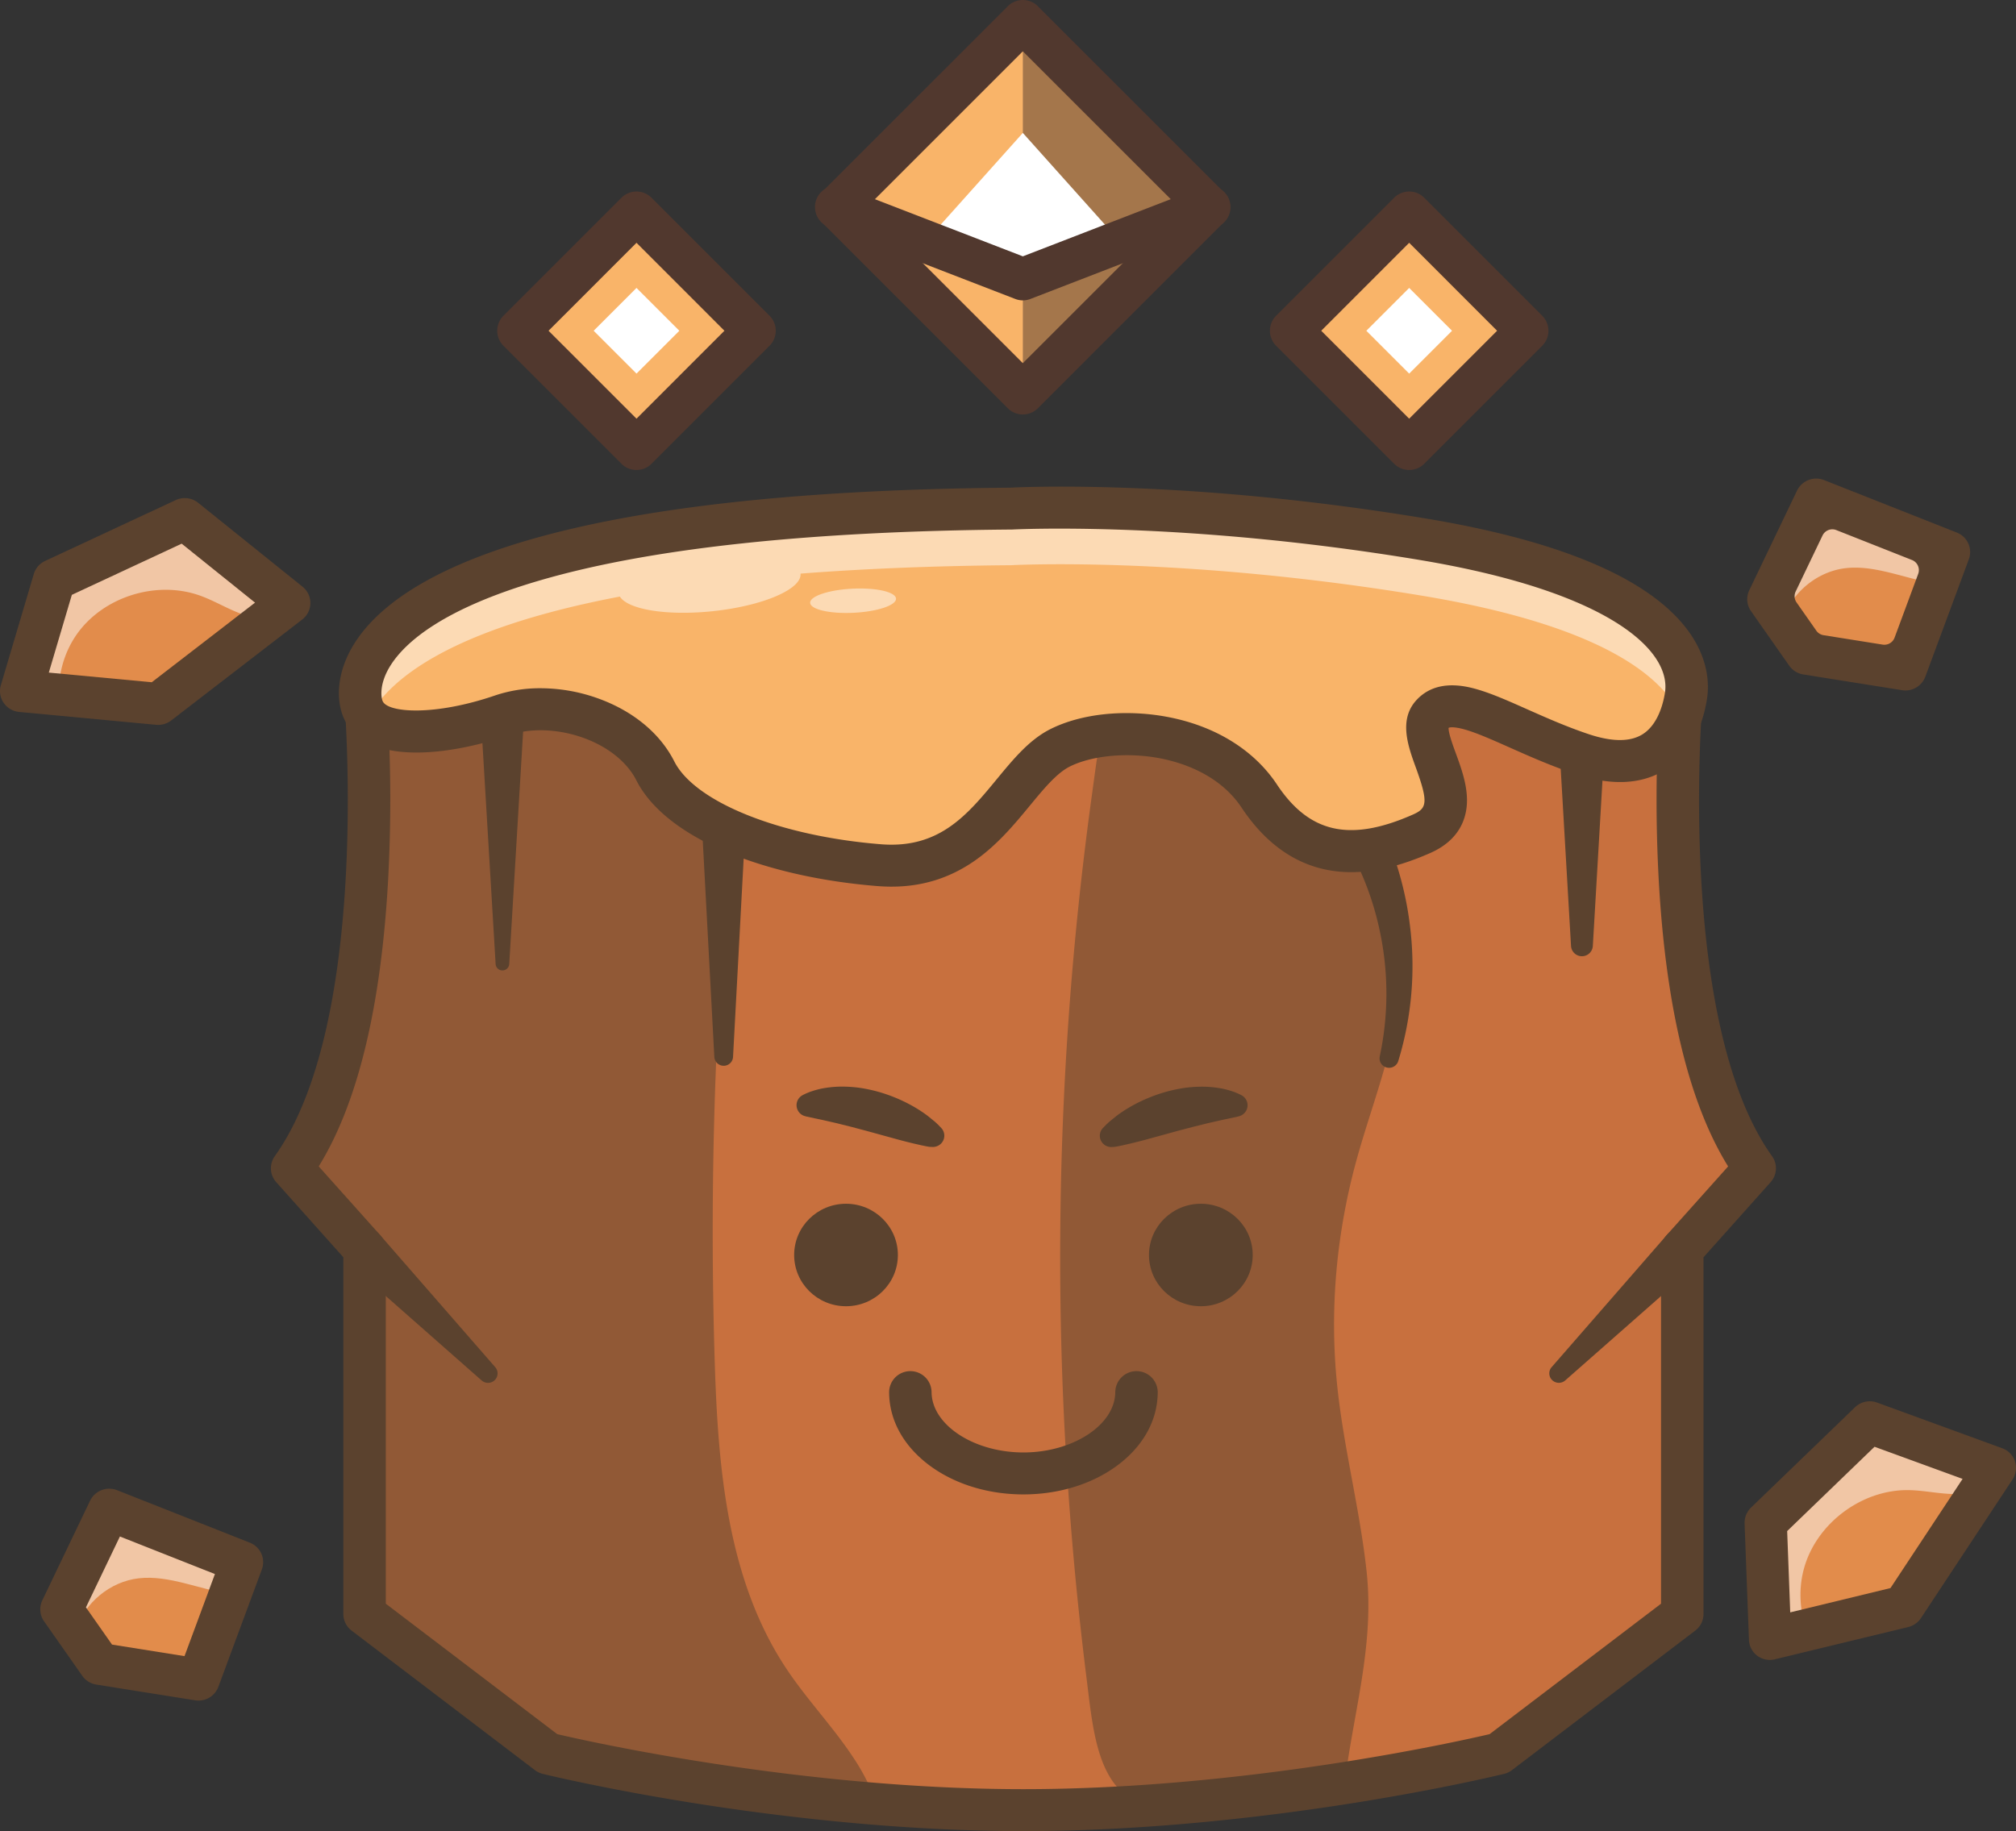 <svg xmlns="http://www.w3.org/2000/svg" viewBox="0 0 1652.04 1500.81" ><rect x="0" y="0" width="1652.04" height="1500.81" fill="#333333" stroke="none"/><style><![CDATA[.H{fill:#fff}.I{opacity:.5}.J{fill:#5b422e}.K{fill:#e28c4b}.L{fill:#f9b469}.M{fill:#51382e}]]></style><path d="M1438 957.54l-59.4 66.44v298.89l-150.26 114.33s-60.56 14.89-149.61 27.8c-60.24 8.75-133.52 16.58-209.9 18.27q-15 .35-30.17.35c-41.09 0-81.67-1.95-120.22-5-150-12-269.46-41.39-269.46-41.39l-150.23-114.36V1024l-59.4-66.44c83.51-116.91 60-386.83 60-386.83l163.28-69.52h263.95L838.66 521l30.17-5.33 81.92-14.47h263.93L1378 570.71s-23.53 269.92 60 386.83z" fill="#c8703e"/><g class="J"><path d="M718.44 1478.59c-150-12-269.46-41.39-269.46-41.39l-150.23-114.33V1024l-59.4-66.44c83.51-116.91 60-386.83 60-386.83l163.28-69.52h104.26c32.61 24 61.34 55.8 87.88 86.39L609 595.39a3447.39 3447.39 0 0 0-23.33 519.89c2.69 87.54 10.17 179.47 58.89 252.62 17 25.56 38.62 47.94 55.39 73.67a168.87 168.87 0 0 1 18.49 37.02zM1100.69 503c-.79 5.15 1.15 105.09 2.22 114.09 6.6 55.73 38.12 105.39 43.57 161.4 5.9 60.56-19.64 116.45-35.17 173.43-16.09 59.08-21.81 121-15.71 181.94 5.18 51.77 18.69 102.44 24.28 154.17 6.72 62.25-11.74 118-18.45 177.78-43.2 11.48-100.88 16.78-145.25 16.1-56.26-.86-59.7-58.06-65.81-106.64A2769.75 2769.75 0 0 1 895 650c8.26-59.54 16.12-143.61 87.94-147.2 10.65-.53 117.33 2.91 117.75.2z" class="I"/><path d="M838.66 1500.81c-104.95 0-206.37-12.74-273-23.43-72.18-11.59-118.94-23-120.9-23.5a17.35 17.35 0 0 1-6.41-3.06l-150.21-114.33a17.11 17.11 0 0 1-6.78-13.62v-292.39l-55-61.56a17 17 0 0 1-1.18-21.3c78.93-110.5 57.13-372.8 56.9-375.43a17.17 17.17 0 0 1 10.45-17.26l163.23-69.53a17.54 17.54 0 0 1 6.89-1.4h263.93a17.49 17.49 0 0 1 3.06.27l109 19.25 109-19.25a17.41 17.41 0 0 1 3.06-.27h263.93a17.45 17.45 0 0 1 6.88 1.4l163.28 69.53a17.17 17.17 0 0 1 10.45 17.26c-.23 2.63-22 265 56.89 375.43a17 17 0 0 1-1.17 21.3l-55 61.56v292.39a17.12 17.12 0 0 1-6.79 13.62L1239 1450.82a17.4 17.4 0 0 1-6.42 3.06c-2 .48-48.71 11.91-120.9 23.5-66.68 10.69-168.06 23.43-273.02 23.43zm-382-79.47c26.52 6.19 200.39 45.08 382 45.08s355.47-38.89 382-45.08l140.5-106.93V1024a17.07 17.07 0 0 1 4.36-11.39l50.61-56.6c-32-51.7-51.07-130.57-56.86-234.76a1221.51 1221.51 0 0 1 .44-139.56l-148.63-63.29H952.29l-110.57 19.51a17.47 17.47 0 0 1-6.12 0L725 518.38H466.24L317.6 581.67a1220.84 1220.84 0 0 1 .45 139.56c-5.8 104.19-24.91 183.06-56.87 234.76l50.61 56.6a17.07 17.07 0 0 1 4.36 11.39v290.43z"/><ellipse cx="984.05" cy="1028.61" rx="42.5" ry="42"/><ellipse cx="693.28" cy="1028.61" rx="42.5" ry="42"/><path d="M903.72 924.63l2.78-2.88 2.81-2.58 5.86-4.75a115 115 0 0 1 12.57-8.11 129 129 0 0 1 27.84-11.46 124.9 124.9 0 0 1 15-3.18 107.5 107.5 0 0 1 15.58-1 88.12 88.12 0 0 1 15.81 1.66 72.52 72.52 0 0 1 7.77 2.11 50.38 50.38 0 0 1 7.48 3.14 9.29 9.29 0 0 1 4.08 12.57 9.4 9.4 0 0 1-5.92 4.74l-1.2.32-6.48 1.41-6.25 1.3-12.28 2.81-12.17 3.02-12.33 3.25-25.2 6.93q-6.42 1.72-13.05 3.32l-6.69 1.52-3.38.7-1.71.31-1.63.23-1.89.1a9.32 9.32 0 0 1-9.84-8.77 9.21 9.21 0 0 1 2.44-6.71zM762.08 940c-.47 0-1.09-.14-1.64-.23l-1.7-.31-3.39-.7-6.69-1.52q-6.61-1.59-13-3.32l-25.2-6.93-12.32-3.27-12.22-3.06-12.27-2.81-6.25-1.3-6.48-1.41-1.17-.31a9.3 9.3 0 0 1-1.87-17.32 50.72 50.72 0 0 1 7.47-3.14 72.69 72.69 0 0 1 7.78-2.11 88 88 0 0 1 15.8-1.66 107.64 107.64 0 0 1 15.59 1 125.72 125.72 0 0 1 15 3.18 129.18 129.18 0 0 1 27.83 11.46 113.09 113.09 0 0 1 12.57 8.11l5.86 4.75c1 .83 1.89 1.7 2.81 2.58l2.79 2.88a9.18 9.18 0 0 1-.59 13.08 9.41 9.41 0 0 1-6.78 2.42zm76.58 284.84c-28.41 0-55.32-8.13-75.78-22.89-22.11-16-34.28-37.68-34.28-61.17a17.4 17.4 0 0 1 34.79 0c0 26.93 34.47 49.67 75.27 49.67s75.27-22.74 75.27-49.67a17.4 17.4 0 0 1 34.79 0c0 23.49-12.17 45.21-34.27 61.17-20.45 14.76-47.38 22.89-75.79 22.89z"/></g><path d="M1589,449.23a8.92,8.92,0,0,1,5.08,11.39l-6.6,17.8-23.49,63.43a8.92,8.92,0,0,1-9.76,5.71l-69.94-11.15a8.89,8.89,0,0,1-5.9-3.69L1461,508l-8.86-12.64a8.92,8.92,0,0,1-.74-9l33.3-69.47a8.92,8.92,0,0,1,11.32-4.44Z" class="K"/><path d="M1594 460.62l-4 10.89a8.9 8.9 0 0 1-10 5.66c-22.13-4.38-44.93-14-67.34-11.52-18.69 2.09-35.81 13.54-45.58 29.33a8.9 8.9 0 0 1-14.86.41h0a8.92 8.92 0 0 1-.74-9l33.3-69.47a8.92 8.92 0 0 1 11.32-4.44l92.9 36.75a8.92 8.92 0 0 1 5 11.39z" class="H I"/><path d="M1561.41 565.91a17.47 17.47 0 0 1-2.78-.23l-80.9-12.89a17.41 17.41 0 0 1-11.53-7.19l-31.31-44.7a17 17 0 0 1-1.42-17.14l39.14-81.66a17.48 17.48 0 0 1 22.18-8.61l108.73 43a17.14 17.14 0 0 1 9.88 21.88l-35.67 96.27a17.39 17.39 0 0 1-16.32 11.27zm-67.09-45.3l48.45 7.72a8.92 8.92 0 0 0 9.77-5.71l19.35-52.24a8.93 8.93 0 0 0-5.08-11.39l-62-24.52a8.92 8.92 0 0 0-11.32 4.44l-22 45.89a8.92 8.92 0 0 0 .74 9l16.21 23.15a8.93 8.93 0 0 0 5.88 3.66z" class="J"/><path d="M198.27 1280.35l-9.63 25.98-26.04 70.29-80.89-12.89-19.47-27.79-11.84-16.91 39.14-81.66 108.73 42.98z" class="K"/><path d="M198.27,1280.35l-9.63,26c-24.44-3.29-49.87-15.57-74.82-12.77-23.52,2.63-44.56,20.09-51.58,42.38L50.4,1319l39.14-81.66Z" class="H I"/><path d="M162.61 1393.82a17.57 17.57 0 0 1-2.78-.23l-80.89-12.89a17.39 17.39 0 0 1-11.53-7.19l-31.32-44.7a17 17 0 0 1-1.42-17.14L73.82 1230a17.48 17.48 0 0 1 22.18-8.6l108.73 43a17.14 17.14 0 0 1 9.87 21.88l-35.66 96.27a17.4 17.4 0 0 1-16.33 11.27zm-70.81-45.9l59.4 9.47 24.92-67.28-77.86-30.78-27.84 58.08z" class="J"/><path d="M236.91 494.22l-16.51 12.72-90.8 70.01-81.59-7.67-30.61-2.87 26.96-91.11 106.99-49.86 85.56 68.78z" class="K"/><path d="M236.91,494.22,220.4,506.94a51.62,51.62,0,0,1-12.67-.95c-15.45-3.09-28.82-12.41-43.63-17.75-35.74-12.88-79.44.78-101.17,31.64-10.13,14.39-15,31.9-14.92,49.41L17.4,566.41l27-91.11,107-49.86Z" class="H I"/><path d="M129.6 594.13c-.54 0-1.09 0-1.64-.07L15.75 583.53A17.43 17.43 0 0 1 3 576.06a17 17 0 0 1-2.3-14.47l27-91.12a17.25 17.25 0 0 1 9.28-10.72l107-49.86a17.58 17.58 0 0 1 18.4 2.21l85.55 68.78a17.07 17.07 0 0 1-.27 26.89L140.3 590.5a17.52 17.52 0 0 1-10.7 3.63zM40 551.27l84.36 7.91L209 493.93l-60.13-48.33-90 41.95z" class="J"/><path d="M1634.73 1203.31l-11.53 17.45-63.4 96-79.47 19.27-29.82 7.22-3.58-95.28 85.11-82.14 102.69 37.48z" class="K"/><path d="M1634.73,1203.31l-11.52,17.45a52.19,52.19,0,0,1-12.27,3.22c-15.57,2.09-31.17-2.41-46.85-2.66-37.84-.61-74.74,26.58-85.42,62.94-5,17-4.05,35.19,1.65,51.76l-29.81,7.23-3.58-95.28,85.11-82.14Z" class="H I"/><path d="M1570.83 1329.94a17.52 17.52 0 0 1-7.13 3.6L1454.42 1360a17.24 17.24 0 0 1-14.42-2.94 17.05 17.05 0 0 1-6.79-13l-3.58-95.28a17.47 17.47 0 0 1 5.34-13.2l85.11-82.14a17.44 17.44 0 0 1 18.08-3.88l102.68 37.48a17 17 0 0 1 10.37 10.74 17.33 17.33 0 0 1-2.06 14.88l-74.93 113.45a17.77 17.77 0 0 1-3.39 3.83zm-103.8-8.42l82.15-19.92 59.1-89.48-72.16-26.33-71.6 69.09zm-349.61-671.87a270.92 270.92 0 0 1 37.87 108.08 265.6 265.6 0 0 1-9.49 112 7.84 7.84 0 0 1-9.78 5.11 7.71 7.71 0 0 1-5.35-9v-.05a245.8 245.8 0 0 0-.25-103.95 242.19 242.19 0 0 0-42-93.12 17.08 17.08 0 0 1 3.7-24.07 17.56 17.56 0 0 1 24.35 3.65l.83 1.23z" class="J"/><path d="M828.37 416.84s139.17-7.73 336.62 24.93 221.81 97.14 216.59 128.94-26.1 67-85.25 47.28-103.5-53.29-122.64-32.66 40 76.5-8.7 98-96.55 24.07-133.08-30.94-121.75-60.19-163.08-39.56S806.62 716 720.51 709.11 557.85 673 537 631.75s-82.63-60.18-125.26-45.56-101.74 22.35-113.96-4.3-4.35-160.75 530.59-165.05z" class="L"/><path d="M1381.58 570.71a94 94 0 0 1-4.25 16.57c-14.43-32.95-65.56-74.8-212.34-99.09-197.45-32.66-336.62-24.93-336.62-24.93-64.91.53-122.07 3-172.36 6.88 1.27 12.73-31 26.53-72.14 30.82-37.45 3.91-69.37-1.4-75.89-12-138.32 26.3-189.36 67.6-205.87 99.22a22.61 22.61 0 0 1-4.33-6.32c-12.18-26.65-4.35-160.75 530.59-165 0 0 139.17-7.73 336.62 24.93s221.81 97.12 216.59 128.92z" class="H I"/><path d="M730.62 726.71q-5.65 0-11.51-.46c-45.1-3.6-87.11-13-121.49-27-37.94-15.54-64.28-36.21-76.2-59.77-7.71-15.24-24-28.06-44.64-35.18-20.19-7-42.38-7.64-59.35-1.82-51.59 17.69-118 24.77-135.51-13.47-6.28-13.74-7.16-37.44 9.2-62.72 36.3-56.05 158.89-123.5 536.71-126.58 10.26-.54 146.46-6.87 340 25.16 89.58 14.82 154.31 37.83 192.39 68.4 39.72 31.88 41.17 64 38.5 80.24-3.08 18.79-11.7 44.13-35.25 58.14-19.28 11.47-43.75 12.37-72.74 2.68-19.8-6.62-37.79-14.62-53.66-21.68s-29.38-13.06-39.68-15.5c-1.93-.46-8-1.74-10.33-.57-.18 4.11 3.63 14.58 6 21 4.45 12.23 9.5 26.09 9.06 40-.41 13.08-5.95 30.91-30 41.53-30.59 13.5-57.06 18.24-80.92 14.5-29.23-4.58-54.05-22-73.8-51.71-18.61-28-50.78-37.5-68.31-40.66-26-4.68-54.44-1.92-72.38 7-10.74 5.36-21.44 18.32-32.76 32.05-12.73 15.42-27.16 32.9-46.49 46.06-20.16 13.65-42.11 20.36-66.84 20.36zM443 564.09a139.69 139.69 0 0 1 45.26 7.69c29.56 10.19 52.4 28.76 64.3 52.28 16.88 33.37 86.53 61.3 169.37 67.91 47.75 3.81 70.72-24 95-53.47 13.73-16.64 26.69-32.35 44-41 25-12.49 60.27-16.29 94.3-10.17 39.72 7.16 72.09 26.91 91.16 55.62 26.59 40 59.92 47.42 111.45 24.68 11.28-5 13-9.4 2.41-38.46-6.39-17.55-14.34-39.39.56-55.45 10.41-11.22 25.43-14.6 44.66-10.05 13.49 3.2 28.49 9.87 45.85 17.59 15.15 6.73 32.32 14.37 50.53 20.46 18.85 6.3 33.54 6.44 43.64.43 12.77-7.6 17.3-24.68 18.85-34.18 5.59-34-44-83.05-202.28-109.23-193.3-32-331.4-24.8-332.77-24.72h-.84c-165.45 1.35-295.12 15.29-385.23 41.46-79.32 23-110.56 50.4-122.79 69.29-9.87 15.25-8.25 26.86-6.8 30 4.32 9.45 42.46 12.26 92.39-4.87a114.6 114.6 0 0 1 36.98-5.81zm385.37-147.25h0zM1391 1036l-108.34 95.41a7.91 7.91 0 0 1-11.08-.63 7.69 7.69 0 0 1-.09-10.22l94.7-108.67a17.57 17.57 0 0 1 24.58-1.81 17.09 17.09 0 0 1 1.84 24.3 20.53 20.53 0 0 1-1.61 1.62zm-1079.84-24.08l94.7 108.67a7.71 7.71 0 0 1-.83 10.94 7.91 7.91 0 0 1-10.34-.09L286.35 1036a17.1 17.1 0 0 1-1.42-24.33 17.59 17.59 0 0 1 24.62-1.4 20.5 20.5 0 0 1 1.61 1.65z" class="J"/><ellipse cx="699.06" cy="492.06" rx="35.23" ry="9.89" transform="matrix(.999 -.049 .049 .999 -23.4 35.05)" class="H I"/><path d="M610.44 684.4l-9.74 182a7.68 7.68 0 0 1-15.32 0l-9.74-182a17.424 17.424 0 0 1 34.8-1.81 18.21 18.21 0 0 1 0 1.81zm-181.32-92.2l-11.82 198a5.59 5.59 0 0 1-11.15 0l-11.82-198a17.43 17.43 0 0 1 34.79-2 19.64 19.64 0 0 1 0 2zm884.61 37.8l-8.47 145.47a8.95 8.95 0 0 1-17.85 0L1278.94 630a17.424 17.424 0 0 1 34.79-2 16.35 16.35 0 0 1 0 2z" class="J"/><path d="M685.744 169.856L838.175 17.425l152.431 152.431-152.431 152.431z" class="L"/><path d="M990.61 169.85L838.18 322.29V17.42l152.43 152.43z" class="I M"/><path d="M919.06 199.31l-80.88 29.46-80.89-29.46 80.89-90.37 80.88 90.37z" class="H"/><g class="M"><path d="M838.18 339.71a17.37 17.37 0 0 1-12.32-5.1L673.43 182.17a17.4 17.4 0 0 1 0-24.63L825.86 5.1a17.43 17.43 0 0 1 24.64 0l152.43 152.44a17.42 17.42 0 0 1 0 24.63L850.5 334.61a17.39 17.39 0 0 1-12.32 5.1zm-127.8-169.86l127.8 127.8L966 169.85 838.18 42.06z"/><path d="M838.18 246.2a17.44 17.44 0 0 1-6.28-1.2l-152.44-58.9A17.42 17.42 0 1 1 692 153.61l146.18 56.49 146.15-56.49a17.42 17.42 0 1 1 12.56 32.49L844.46 245a17.44 17.44 0 0 1-6.28 1.2z"/></g><path d="M1154.769 174.398l96.697 96.697-96.697 96.697-96.697-96.697z" class="L"/><path d="M1154.77 385.21a17.37 17.37 0 0 1-12.32-5.1l-96.7-96.7a17.43 17.43 0 0 1 0-24.64l96.7-96.7a17.43 17.43 0 0 1 24.64 0l96.7 96.7a17.43 17.43 0 0 1 0 24.64l-96.7 96.7a17.37 17.37 0 0 1-12.32 5.1zm-72.06-114.12l72.06 72.07 72.06-72.07-72.06-72.09z" class="M"/><path d="M1119.667 271.101l35.108-35.108 35.108 35.108-35.108 35.108z" class="H"/><path d="M521.583 174.393l96.697 96.697-96.697 96.697-96.697-96.697z" class="L"/><path d="M521.59 385.21a17.37 17.37 0 0 1-12.32-5.1l-96.7-96.7a17.41 17.41 0 0 1 0-24.64l96.7-96.7a17.42 17.42 0 0 1 24.63 0l96.7 96.7a17.41 17.41 0 0 1 0 24.64l-96.7 96.7a17.36 17.36 0 0 1-12.31 5.1zm-72.07-114.12l72.07 72.07 72.06-72.07L521.59 199z" class="M"/><path d="M486.482 271.097l35.108-35.108 35.108 35.108-35.108 35.108z" class="H"/></svg>
